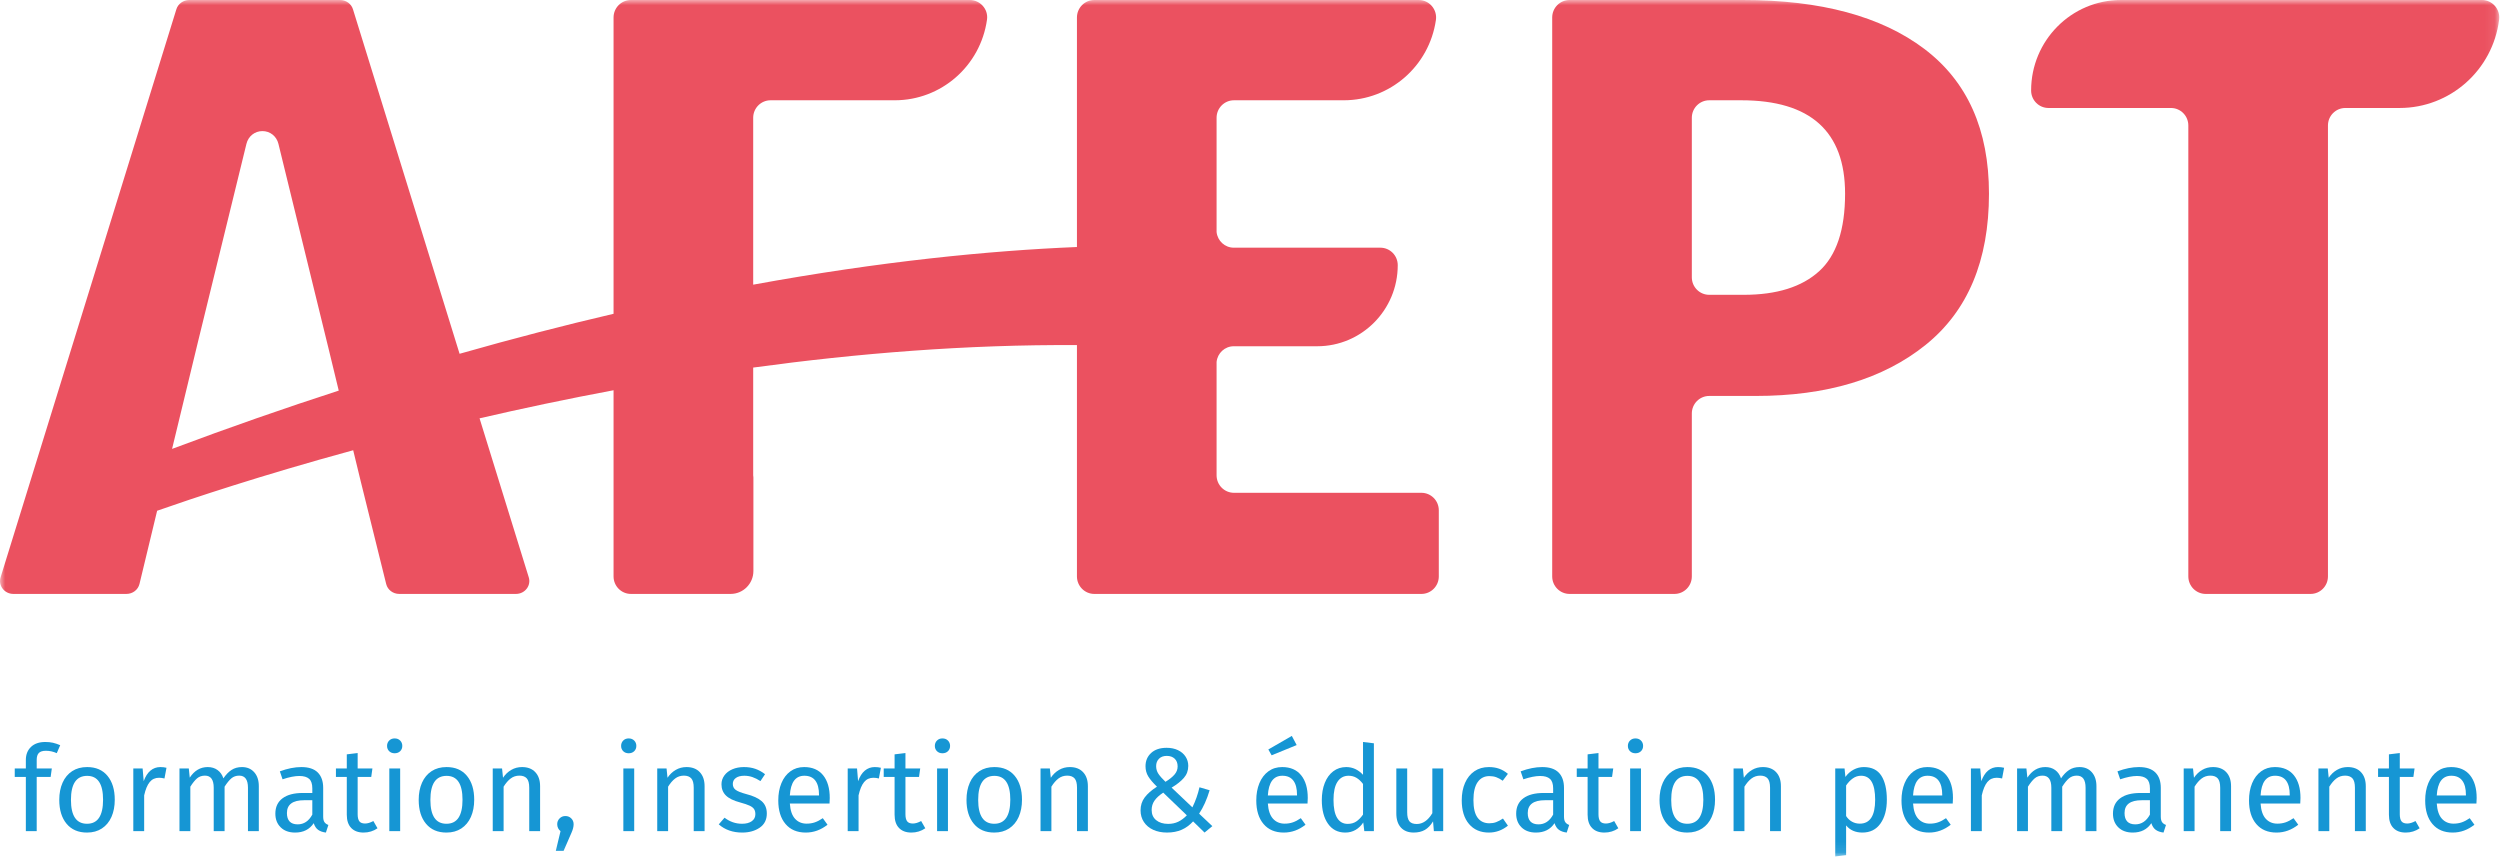 <?xml version="1.0" encoding="UTF-8"?>
<svg width="242px" height="83px" viewBox="0 0 242 83" version="1.1" xmlns="http://www.w3.org/2000/svg" xmlns:xlink="http://www.w3.org/1999/xlink">
    <!-- Generator: Sketch 42 (36781) - http://www.bohemiancoding.com/sketch -->
    <title>Page 1</title>
    <desc>Created with Sketch.</desc>
    <defs>
        <polygon id="path-1" points="0 82.904 241.929 82.904 241.929 0 0 0"></polygon>
    </defs>
    <g id="Page-1" stroke="none" stroke-width="1" fill="none" fill-rule="evenodd">
        <g id="Formation-qualifiante-filière-pro" transform="translate(-458, -47)">
            <g id="Page-1" transform="translate(579, 88.5) rotate(-360) translate(-579, -88.5) translate(458, 47)">
                <path d="M3.759,72.889 C3.622,73.031 3.553,73.251 3.553,73.55 L3.553,74.39 L5.016,74.39 L4.902,75.207 L3.553,75.207 L3.553,80.454 L2.502,80.454 L2.502,75.207 L1.427,75.207 L1.427,74.39 L2.502,74.39 L2.502,73.561 C2.502,73.04 2.668,72.62 2.999,72.302 C3.331,71.983 3.794,71.824 4.388,71.824 C4.662,71.824 4.908,71.849 5.125,71.899 C5.342,71.949 5.577,72.028 5.828,72.135 L5.496,72.906 C5.154,72.752 4.803,72.675 4.445,72.675 C4.125,72.675 3.896,72.746 3.759,72.889 Z" id="Fill-1" fill="#1696D4"></path>
                <path d="M6.868,77.428 C6.868,78.969 7.387,79.74 8.423,79.74 C9.459,79.74 9.977,78.966 9.977,77.416 C9.977,75.874 9.463,75.103 8.434,75.103 C7.39,75.103 6.868,75.878 6.868,77.428 M10.406,75.103 C10.875,75.671 11.109,76.442 11.109,77.416 C11.109,78.045 11.002,78.599 10.789,79.079 C10.575,79.558 10.267,79.93 9.863,80.195 C9.459,80.46 8.979,80.592 8.423,80.592 C7.577,80.592 6.918,80.308 6.445,79.74 C5.973,79.173 5.737,78.402 5.737,77.428 C5.737,76.799 5.843,76.244 6.057,75.765 C6.27,75.286 6.579,74.913 6.983,74.649 C7.387,74.384 7.87,74.252 8.434,74.252 C9.28,74.252 9.938,74.536 10.406,75.103" id="Fill-3" fill="#1696D4"></path>
                <path d="M16.116,74.321 L15.921,75.356 C15.739,75.31 15.563,75.287 15.396,75.287 C15.022,75.287 14.721,75.425 14.493,75.702 C14.264,75.978 14.085,76.408 13.955,76.99 L13.955,80.454 L12.904,80.454 L12.904,74.39 L13.806,74.39 L13.91,75.621 C14.069,75.169 14.287,74.827 14.561,74.597 C14.835,74.367 15.156,74.252 15.521,74.252 C15.735,74.252 15.933,74.275 16.116,74.321" id="Fill-5" fill="#1696D4"></path>
                <path d="M24.608,74.752 C24.906,75.086 25.054,75.537 25.054,76.104 L25.054,80.454 L24.003,80.454 L24.003,76.254 C24.003,75.472 23.721,75.081 23.157,75.081 C22.859,75.081 22.608,75.167 22.402,75.339 C22.197,75.512 21.975,75.782 21.74,76.15 L21.74,80.454 L20.688,80.454 L20.688,76.254 C20.688,75.472 20.406,75.081 19.842,75.081 C19.537,75.081 19.282,75.169 19.076,75.345 C18.87,75.521 18.653,75.79 18.424,76.15 L18.424,80.454 L17.373,80.454 L17.373,74.39 L18.276,74.39 L18.368,75.276 C18.817,74.593 19.396,74.252 20.105,74.252 C20.478,74.252 20.797,74.348 21.059,74.54 C21.322,74.731 21.511,75 21.625,75.345 C21.861,74.992 22.122,74.722 22.408,74.534 C22.694,74.346 23.031,74.252 23.419,74.252 C23.915,74.252 24.311,74.419 24.608,74.752" id="Fill-7" fill="#1696D4"></path>
                <path d="M30.232,78.854 L30.232,77.462 L29.443,77.462 C28.33,77.462 27.774,77.876 27.774,78.705 C27.774,79.065 27.862,79.337 28.037,79.522 C28.212,79.706 28.472,79.798 28.815,79.798 C29.417,79.798 29.889,79.483 30.232,78.854 M31.409,79.585 C31.493,79.704 31.619,79.794 31.787,79.855 L31.547,80.592 C31.234,80.553 30.982,80.465 30.792,80.327 C30.602,80.189 30.46,79.974 30.369,79.683 C29.965,80.289 29.367,80.592 28.575,80.592 C27.98,80.592 27.511,80.423 27.169,80.085 C26.825,79.748 26.654,79.307 26.654,78.762 C26.654,78.118 26.885,77.623 27.346,77.278 C27.807,76.933 28.46,76.76 29.306,76.76 L30.232,76.76 L30.232,76.311 C30.232,75.882 30.129,75.575 29.923,75.391 C29.718,75.207 29.401,75.115 28.975,75.115 C28.533,75.115 27.991,75.222 27.351,75.437 L27.089,74.666 C27.835,74.39 28.529,74.252 29.169,74.252 C29.878,74.252 30.407,74.426 30.758,74.775 C31.108,75.124 31.284,75.621 31.284,76.266 L31.284,79.039 C31.284,79.284 31.325,79.466 31.409,79.585" id="Fill-9" fill="#1696D4"></path>
                <path d="M36.542,80.177 C36.145,80.453 35.696,80.592 35.192,80.592 C34.682,80.592 34.284,80.444 33.998,80.148 C33.712,79.854 33.569,79.426 33.569,78.866 L33.569,75.207 L32.518,75.207 L32.518,74.39 L33.569,74.39 L33.569,73.021 L34.621,72.894 L34.621,74.39 L36.05,74.39 L35.936,75.207 L34.621,75.207 L34.621,78.82 C34.621,79.134 34.677,79.362 34.787,79.504 C34.897,79.647 35.082,79.717 35.341,79.717 C35.577,79.717 35.844,79.637 36.141,79.476 L36.542,80.177 Z" id="Fill-11" fill="#1696D4"></path>
                <mask id="mask-2" fill="white">
                    <use xlink:href="#path-1"></use>
                </mask>
                <g id="Clip-14"></g>
                <path d="M37.685,80.454 L38.736,80.454 L38.736,74.39 L37.685,74.39 L37.685,80.454 Z M38.736,71.686 C38.873,71.824 38.942,71.997 38.942,72.204 C38.942,72.411 38.873,72.582 38.736,72.716 C38.599,72.85 38.42,72.917 38.199,72.917 C37.986,72.917 37.81,72.85 37.673,72.716 C37.536,72.582 37.467,72.411 37.467,72.204 C37.467,71.997 37.536,71.824 37.673,71.686 C37.81,71.548 37.986,71.479 38.199,71.479 C38.42,71.479 38.599,71.548 38.736,71.686 L38.736,71.686 Z" id="Fill-13" fill="#1696D4" mask="url(#mask-2)"></path>
                <path d="M41.662,77.428 C41.662,78.969 42.18,79.74 43.217,79.74 C44.253,79.74 44.771,78.966 44.771,77.416 C44.771,75.874 44.257,75.103 43.228,75.103 C42.183,75.103 41.662,75.878 41.662,77.428 M45.2,75.103 C45.668,75.671 45.903,76.442 45.903,77.416 C45.903,78.045 45.796,78.599 45.583,79.079 C45.369,79.558 45.06,79.93 44.657,80.195 C44.253,80.46 43.773,80.592 43.217,80.592 C42.371,80.592 41.711,80.308 41.239,79.74 C40.766,79.173 40.53,78.402 40.53,77.428 C40.53,76.799 40.637,76.244 40.85,75.765 C41.064,75.286 41.372,74.913 41.776,74.649 C42.18,74.384 42.664,74.252 43.228,74.252 C44.074,74.252 44.731,74.536 45.2,75.103" id="Fill-15" fill="#1696D4" mask="url(#mask-2)"></path>
                <path d="M51.818,74.747 C52.127,75.077 52.281,75.529 52.281,76.104 L52.281,80.454 L51.23,80.454 L51.23,76.254 C51.23,75.824 51.149,75.521 50.99,75.345 C50.83,75.169 50.593,75.081 50.281,75.081 C49.961,75.081 49.679,75.172 49.435,75.357 C49.191,75.541 48.963,75.805 48.749,76.15 L48.749,80.454 L47.697,80.454 L47.697,74.39 L48.6,74.39 L48.692,75.287 C48.905,74.965 49.17,74.712 49.487,74.528 C49.803,74.344 50.151,74.252 50.532,74.252 C51.081,74.252 51.51,74.417 51.818,74.747" id="Fill-16" fill="#1696D4" mask="url(#mask-2)"></path>
                <path d="M55.299,79.222 C55.451,79.376 55.527,79.564 55.527,79.786 C55.527,80.024 55.459,80.296 55.322,80.603 L54.556,82.364 L53.802,82.364 L54.259,80.454 C54.159,80.377 54.081,80.281 54.024,80.166 C53.967,80.051 53.938,79.924 53.938,79.786 C53.938,79.564 54.014,79.376 54.167,79.222 C54.319,79.069 54.506,78.992 54.727,78.992 C54.956,78.992 55.147,79.069 55.299,79.222" id="Fill-17" fill="#1696D4" mask="url(#mask-2)"></path>
                <path d="M60.34,80.454 L61.391,80.454 L61.391,74.39 L60.34,74.39 L60.34,80.454 Z M61.391,71.686 C61.528,71.824 61.597,71.997 61.597,72.204 C61.597,72.411 61.528,72.582 61.391,72.716 C61.254,72.85 61.075,72.917 60.854,72.917 C60.641,72.917 60.465,72.85 60.328,72.716 C60.191,72.582 60.123,72.411 60.123,72.204 C60.123,71.997 60.191,71.824 60.328,71.686 C60.465,71.548 60.641,71.479 60.854,71.479 C61.075,71.479 61.254,71.548 61.391,71.686 L61.391,71.686 Z" id="Fill-18" fill="#1696D4" mask="url(#mask-2)"></path>
                <path d="M67.741,74.747 C68.05,75.077 68.204,75.529 68.204,76.104 L68.204,80.454 L67.152,80.454 L67.152,76.254 C67.152,75.824 67.072,75.521 66.912,75.345 C66.752,75.169 66.516,75.081 66.203,75.081 C65.883,75.081 65.601,75.172 65.357,75.357 C65.114,75.541 64.885,75.805 64.672,76.15 L64.672,80.454 L63.62,80.454 L63.62,74.39 L64.523,74.39 L64.615,75.287 C64.828,74.965 65.093,74.712 65.409,74.528 C65.725,74.344 66.074,74.252 66.455,74.252 C67.004,74.252 67.432,74.417 67.741,74.747" id="Fill-19" fill="#1696D4" mask="url(#mask-2)"></path>
                <path d="M73.119,74.424 C73.447,74.539 73.759,74.712 74.057,74.942 L73.611,75.61 C73.336,75.433 73.076,75.303 72.828,75.219 C72.58,75.134 72.319,75.092 72.045,75.092 C71.702,75.092 71.431,75.163 71.233,75.305 C71.035,75.447 70.936,75.64 70.936,75.886 C70.936,76.131 71.029,76.323 71.216,76.461 C71.403,76.599 71.74,76.733 72.228,76.864 C72.898,77.033 73.399,77.263 73.731,77.554 C74.062,77.846 74.228,78.244 74.228,78.751 C74.228,79.349 73.998,79.806 73.537,80.12 C73.076,80.434 72.514,80.592 71.85,80.592 C70.936,80.592 70.178,80.327 69.576,79.798 L70.136,79.154 C70.646,79.545 71.21,79.74 71.828,79.74 C72.224,79.74 72.538,79.658 72.771,79.493 C73.003,79.328 73.119,79.104 73.119,78.82 C73.119,78.613 73.077,78.446 72.993,78.319 C72.909,78.193 72.765,78.081 72.559,77.986 C72.353,77.89 72.052,77.788 71.657,77.681 C71.016,77.512 70.553,77.286 70.267,77.002 C69.981,76.718 69.839,76.357 69.839,75.92 C69.839,75.606 69.932,75.32 70.119,75.063 C70.305,74.806 70.565,74.607 70.896,74.465 C71.227,74.323 71.599,74.252 72.011,74.252 C72.422,74.252 72.792,74.309 73.119,74.424" id="Fill-20" fill="#1696D4" mask="url(#mask-2)"></path>
                <path d="M79.28,76.933 C79.28,76.334 79.162,75.878 78.926,75.563 C78.69,75.249 78.335,75.092 77.863,75.092 C77.002,75.092 76.533,75.729 76.457,77.002 L79.28,77.002 L79.28,76.933 Z M80.297,77.784 L76.457,77.784 C76.503,78.451 76.67,78.943 76.96,79.257 C77.249,79.571 77.623,79.729 78.08,79.729 C78.369,79.729 78.636,79.686 78.88,79.602 C79.124,79.518 79.379,79.383 79.646,79.2 L80.103,79.832 C79.463,80.338 78.762,80.592 78,80.592 C77.162,80.592 76.508,80.316 76.04,79.763 C75.571,79.211 75.337,78.451 75.337,77.485 C75.337,76.856 75.437,76.298 75.64,75.811 C75.841,75.324 76.131,74.942 76.508,74.666 C76.886,74.39 77.329,74.252 77.84,74.252 C78.64,74.252 79.253,74.517 79.68,75.046 C80.107,75.575 80.32,76.308 80.32,77.244 C80.32,77.42 80.313,77.6 80.297,77.784 L80.297,77.784 Z" id="Fill-21" fill="#1696D4" mask="url(#mask-2)"></path>
                <path d="M85.27,74.321 L85.076,75.356 C84.893,75.31 84.717,75.287 84.55,75.287 C84.176,75.287 83.875,75.425 83.647,75.702 C83.418,75.978 83.239,76.408 83.109,76.99 L83.109,80.454 L82.058,80.454 L82.058,74.39 L82.961,74.39 L83.064,75.621 C83.224,75.169 83.441,74.827 83.715,74.597 C83.99,74.367 84.31,74.252 84.675,74.252 C84.889,74.252 85.087,74.275 85.27,74.321" id="Fill-22" fill="#1696D4" mask="url(#mask-2)"></path>
                <path d="M89.568,80.177 C89.171,80.453 88.722,80.592 88.219,80.592 C87.708,80.592 87.31,80.444 87.024,80.148 C86.739,79.854 86.596,79.426 86.596,78.866 L86.596,75.207 L85.544,75.207 L85.544,74.39 L86.596,74.39 L86.596,73.021 L87.647,72.894 L87.647,74.39 L89.076,74.39 L88.962,75.207 L87.647,75.207 L87.647,78.82 C87.647,79.134 87.703,79.362 87.813,79.504 C87.924,79.647 88.108,79.717 88.367,79.717 C88.603,79.717 88.871,79.637 89.167,79.476 L89.568,80.177 Z" id="Fill-23" fill="#1696D4" mask="url(#mask-2)"></path>
                <path d="M90.71,80.454 L91.762,80.454 L91.762,74.39 L90.71,74.39 L90.71,80.454 Z M91.762,71.686 C91.899,71.824 91.968,71.997 91.968,72.204 C91.968,72.411 91.899,72.582 91.762,72.716 C91.625,72.85 91.446,72.917 91.225,72.917 C91.011,72.917 90.836,72.85 90.699,72.716 C90.562,72.582 90.493,72.411 90.493,72.204 C90.493,71.997 90.562,71.824 90.699,71.686 C90.836,71.548 91.011,71.479 91.225,71.479 C91.446,71.479 91.625,71.548 91.762,71.686 L91.762,71.686 Z" id="Fill-24" fill="#1696D4" mask="url(#mask-2)"></path>
                <path d="M94.688,77.428 C94.688,78.969 95.206,79.74 96.243,79.74 C97.279,79.74 97.797,78.966 97.797,77.416 C97.797,75.874 97.283,75.103 96.254,75.103 C95.21,75.103 94.688,75.878 94.688,77.428 M98.226,75.103 C98.694,75.671 98.929,76.442 98.929,77.416 C98.929,78.045 98.822,78.599 98.609,79.079 C98.395,79.558 98.086,79.93 97.683,80.195 C97.279,80.46 96.799,80.592 96.243,80.592 C95.397,80.592 94.738,80.308 94.265,79.74 C93.793,79.173 93.557,78.402 93.557,77.428 C93.557,76.799 93.663,76.244 93.877,75.765 C94.09,75.286 94.398,74.913 94.802,74.649 C95.206,74.384 95.69,74.252 96.254,74.252 C97.1,74.252 97.757,74.536 98.226,75.103" id="Fill-25" fill="#1696D4" mask="url(#mask-2)"></path>
                <path d="M104.844,74.747 C105.153,75.077 105.307,75.529 105.307,76.104 L105.307,80.454 L104.255,80.454 L104.255,76.254 C104.255,75.824 104.175,75.521 104.015,75.345 C103.855,75.169 103.619,75.081 103.307,75.081 C102.986,75.081 102.705,75.172 102.461,75.357 C102.217,75.541 101.989,75.805 101.775,76.15 L101.775,80.454 L100.723,80.454 L100.723,74.39 L101.626,74.39 L101.718,75.287 C101.931,74.965 102.196,74.712 102.512,74.528 C102.828,74.344 103.177,74.252 103.558,74.252 C104.107,74.252 104.535,74.417 104.844,74.747" id="Fill-26" fill="#1696D4" mask="url(#mask-2)"></path>
                <path d="M112.189,73.447 C112.006,73.631 111.914,73.868 111.914,74.16 C111.914,74.436 111.987,74.683 112.132,74.902 C112.277,75.12 112.505,75.379 112.818,75.679 C113.206,75.441 113.499,75.205 113.698,74.971 C113.896,74.737 113.995,74.478 113.995,74.194 C113.995,73.872 113.9,73.621 113.709,73.441 C113.518,73.261 113.263,73.17 112.943,73.17 C112.623,73.17 112.372,73.262 112.189,73.447 M111.754,77.502 C111.572,77.767 111.48,78.068 111.48,78.406 C111.48,78.827 111.626,79.157 111.92,79.395 C112.213,79.633 112.6,79.752 113.08,79.752 C113.439,79.752 113.762,79.683 114.052,79.544 C114.341,79.406 114.619,79.199 114.886,78.923 L112.6,76.726 C112.219,76.979 111.938,77.237 111.754,77.502 M114.023,72.612 C114.339,72.762 114.585,72.971 114.761,73.239 C114.936,73.508 115.024,73.807 115.024,74.137 C115.024,74.59 114.881,74.979 114.595,75.305 C114.309,75.631 113.915,75.943 113.412,76.243 L115.424,78.152 C115.728,77.531 115.957,76.883 116.109,76.208 L117.092,76.496 C116.826,77.385 116.487,78.141 116.075,78.762 L117.355,79.97 L116.601,80.591 L115.492,79.51 C115.164,79.871 114.795,80.141 114.384,80.321 C113.972,80.502 113.499,80.591 112.966,80.591 C112.463,80.591 112.019,80.503 111.635,80.327 C111.249,80.151 110.949,79.9 110.731,79.573 C110.514,79.247 110.406,78.87 110.406,78.44 C110.406,77.964 110.539,77.548 110.806,77.192 C111.072,76.835 111.468,76.488 111.994,76.15 C111.613,75.782 111.333,75.452 111.154,75.161 C110.975,74.869 110.886,74.54 110.886,74.171 C110.886,73.65 111.067,73.222 111.429,72.889 C111.791,72.555 112.292,72.388 112.932,72.388 C113.343,72.388 113.707,72.463 114.023,72.612" id="Fill-27" fill="#1696D4" mask="url(#mask-2)"></path>
                <path d="M125.048,71.237 L125.517,72.123 L123.093,73.113 L122.774,72.549 L125.048,71.237 Z M125.551,76.933 C125.551,76.335 125.433,75.878 125.197,75.564 C124.96,75.249 124.606,75.092 124.133,75.092 C123.272,75.092 122.804,75.729 122.728,77.002 L125.551,77.002 L125.551,76.933 Z M126.568,77.784 L122.728,77.784 C122.774,78.451 122.941,78.942 123.231,79.257 C123.52,79.572 123.894,79.729 124.351,79.729 C124.641,79.729 124.907,79.687 125.151,79.602 C125.395,79.518 125.65,79.384 125.917,79.199 L126.374,79.832 C125.734,80.339 125.033,80.592 124.271,80.592 C123.432,80.592 122.779,80.316 122.311,79.763 C121.842,79.211 121.608,78.451 121.608,77.485 C121.608,76.856 121.709,76.298 121.91,75.811 C122.112,75.324 122.402,74.942 122.779,74.666 C123.156,74.39 123.6,74.252 124.111,74.252 C124.911,74.252 125.524,74.517 125.951,75.046 C126.378,75.575 126.591,76.308 126.591,77.243 C126.591,77.42 126.584,77.6 126.568,77.784 L126.568,77.784 Z" id="Fill-28" fill="#1696D4" mask="url(#mask-2)"></path>
                <path d="M131.277,79.527 C131.506,79.378 131.727,79.154 131.94,78.854 L131.94,75.886 C131.742,75.625 131.531,75.427 131.306,75.293 C131.081,75.159 130.828,75.092 130.546,75.092 C130.081,75.092 129.721,75.287 129.466,75.679 C129.21,76.07 129.083,76.653 129.083,77.428 C129.083,78.21 129.201,78.793 129.437,79.176 C129.673,79.56 130.012,79.752 130.454,79.752 C130.775,79.752 131.049,79.677 131.277,79.527 L131.277,79.527 Z M132.992,71.951 L132.992,80.453 L132.066,80.453 L131.963,79.614 C131.765,79.921 131.517,80.16 131.221,80.333 C130.923,80.506 130.592,80.592 130.226,80.592 C129.51,80.592 128.952,80.308 128.552,79.74 C128.151,79.173 127.951,78.409 127.951,77.451 C127.951,76.829 128.046,76.277 128.237,75.794 C128.427,75.31 128.702,74.933 129.06,74.66 C129.418,74.388 129.837,74.252 130.317,74.252 C130.934,74.252 131.476,74.501 131.94,75 L131.94,71.824 L132.992,71.951 Z" id="Fill-29" fill="#1696D4" mask="url(#mask-2)"></path>
                <path d="M139.702,80.454 L138.799,80.454 L138.719,79.51 C138.49,79.886 138.227,80.16 137.931,80.333 C137.633,80.505 137.271,80.591 136.844,80.591 C136.319,80.591 135.907,80.43 135.61,80.108 C135.313,79.786 135.164,79.33 135.164,78.739 L135.164,74.39 L136.216,74.39 L136.216,78.624 C136.216,79.038 136.288,79.332 136.433,79.504 C136.578,79.677 136.814,79.763 137.142,79.763 C137.728,79.763 138.231,79.414 138.65,78.716 L138.65,74.39 L139.702,74.39 L139.702,80.454 Z" id="Fill-30" fill="#1696D4" mask="url(#mask-2)"></path>
                <path d="M145.109,74.407 C145.406,74.511 145.692,74.677 145.966,74.908 L145.463,75.575 C145.249,75.422 145.042,75.309 144.84,75.236 C144.638,75.163 144.415,75.126 144.171,75.126 C143.684,75.126 143.305,75.322 143.034,75.713 C142.764,76.104 142.628,76.683 142.628,77.45 C142.628,78.218 142.762,78.783 143.028,79.148 C143.295,79.512 143.676,79.694 144.171,79.694 C144.408,79.694 144.625,79.658 144.823,79.585 C145.021,79.512 145.242,79.395 145.486,79.234 L145.966,79.924 C145.417,80.369 144.804,80.592 144.126,80.592 C143.31,80.592 142.668,80.316 142.2,79.763 C141.731,79.211 141.497,78.448 141.497,77.474 C141.497,76.829 141.603,76.265 141.817,75.782 C142.03,75.299 142.333,74.923 142.725,74.655 C143.118,74.386 143.584,74.252 144.126,74.252 C144.484,74.252 144.811,74.303 145.109,74.407" id="Fill-31" fill="#1696D4" mask="url(#mask-2)"></path>
                <path d="M150.344,78.854 L150.344,77.462 L149.555,77.462 C148.442,77.462 147.886,77.876 147.886,78.705 C147.886,79.065 147.973,79.337 148.149,79.522 C148.324,79.706 148.583,79.798 148.926,79.798 C149.528,79.798 150,79.483 150.344,78.854 M151.521,79.585 C151.605,79.704 151.73,79.794 151.898,79.855 L151.658,80.592 C151.345,80.553 151.094,80.465 150.904,80.327 C150.713,80.189 150.572,79.974 150.48,79.683 C150.077,80.289 149.479,80.592 148.686,80.592 C148.092,80.592 147.623,80.423 147.28,80.085 C146.937,79.748 146.766,79.307 146.766,78.762 C146.766,78.118 146.996,77.623 147.458,77.278 C147.919,76.933 148.572,76.76 149.418,76.76 L150.344,76.76 L150.344,76.311 C150.344,75.882 150.24,75.575 150.035,75.391 C149.829,75.207 149.513,75.115 149.086,75.115 C148.644,75.115 148.103,75.222 147.463,75.437 L147.2,74.666 C147.947,74.39 148.641,74.252 149.281,74.252 C149.989,74.252 150.519,74.426 150.869,74.775 C151.22,75.124 151.395,75.621 151.395,76.266 L151.395,79.039 C151.395,79.284 151.437,79.466 151.521,79.585" id="Fill-32" fill="#1696D4" mask="url(#mask-2)"></path>
                <path d="M156.653,80.177 C156.257,80.453 155.807,80.592 155.304,80.592 C154.794,80.592 154.395,80.444 154.11,80.148 C153.824,79.854 153.681,79.426 153.681,78.866 L153.681,75.207 L152.63,75.207 L152.63,74.39 L153.681,74.39 L153.681,73.021 L154.733,72.894 L154.733,74.39 L156.162,74.39 L156.047,75.207 L154.733,75.207 L154.733,78.82 C154.733,79.134 154.788,79.362 154.899,79.504 C155.009,79.647 155.194,79.717 155.453,79.717 C155.689,79.717 155.956,79.637 156.253,79.476 L156.653,80.177 Z" id="Fill-33" fill="#1696D4" mask="url(#mask-2)"></path>
                <path d="M157.796,80.454 L158.847,80.454 L158.847,74.39 L157.796,74.39 L157.796,80.454 Z M158.847,71.686 C158.984,71.824 159.053,71.997 159.053,72.204 C159.053,72.411 158.984,72.582 158.847,72.716 C158.71,72.85 158.531,72.917 158.31,72.917 C158.097,72.917 157.921,72.85 157.784,72.716 C157.647,72.582 157.579,72.411 157.579,72.204 C157.579,71.997 157.647,71.824 157.784,71.686 C157.921,71.548 158.097,71.479 158.31,71.479 C158.531,71.479 158.71,71.548 158.847,71.686 L158.847,71.686 Z" id="Fill-34" fill="#1696D4" mask="url(#mask-2)"></path>
                <path d="M161.774,77.428 C161.774,78.969 162.292,79.74 163.329,79.74 C164.365,79.74 164.883,78.966 164.883,77.416 C164.883,75.874 164.369,75.103 163.34,75.103 C162.295,75.103 161.774,75.878 161.774,77.428 M165.312,75.103 C165.78,75.671 166.015,76.442 166.015,77.416 C166.015,78.045 165.908,78.599 165.694,79.079 C165.481,79.558 165.172,79.93 164.769,80.195 C164.365,80.46 163.885,80.592 163.329,80.592 C162.483,80.592 161.823,80.308 161.351,79.74 C160.878,79.173 160.642,78.402 160.642,77.428 C160.642,76.799 160.749,76.244 160.962,75.765 C161.175,75.286 161.484,74.913 161.888,74.649 C162.292,74.384 162.776,74.252 163.34,74.252 C164.186,74.252 164.843,74.536 165.312,75.103" id="Fill-35" fill="#1696D4" mask="url(#mask-2)"></path>
                <path d="M171.93,74.747 C172.239,75.077 172.393,75.529 172.393,76.104 L172.393,80.454 L171.341,80.454 L171.341,76.254 C171.341,75.824 171.261,75.521 171.101,75.345 C170.941,75.169 170.705,75.081 170.392,75.081 C170.072,75.081 169.79,75.172 169.546,75.357 C169.302,75.541 169.074,75.805 168.861,76.15 L168.861,80.454 L167.809,80.454 L167.809,74.39 L168.712,74.39 L168.804,75.287 C169.017,74.965 169.282,74.712 169.598,74.528 C169.914,74.344 170.263,74.252 170.644,74.252 C171.192,74.252 171.621,74.417 171.93,74.747" id="Fill-36" fill="#1696D4" mask="url(#mask-2)"></path>
                <path d="M181.515,77.416 C181.515,75.867 181.061,75.092 180.155,75.092 C179.858,75.092 179.587,75.18 179.343,75.357 C179.099,75.533 178.886,75.759 178.703,76.035 L178.703,78.992 C178.855,79.23 179.046,79.412 179.274,79.539 C179.503,79.666 179.755,79.729 180.029,79.729 C181.019,79.729 181.515,78.958 181.515,77.416 M182.109,75.081 C182.467,75.633 182.647,76.411 182.647,77.416 C182.647,78.367 182.441,79.134 182.029,79.717 C181.618,80.3 181.035,80.592 180.28,80.592 C179.61,80.592 179.084,80.362 178.703,79.901 L178.703,82.778 L177.651,82.904 L177.651,74.39 L178.554,74.39 L178.634,75.207 C178.855,74.9 179.122,74.664 179.434,74.499 C179.747,74.334 180.075,74.252 180.418,74.252 C181.187,74.252 181.751,74.528 182.109,75.081" id="Fill-37" fill="#1696D4" mask="url(#mask-2)"></path>
                <path d="M188.007,76.933 C188.007,76.334 187.889,75.878 187.653,75.563 C187.417,75.249 187.062,75.092 186.59,75.092 C185.729,75.092 185.26,75.729 185.184,77.002 L188.007,77.002 L188.007,76.933 Z M189.024,77.784 L185.184,77.784 C185.23,78.451 185.397,78.943 185.687,79.257 C185.976,79.571 186.35,79.729 186.807,79.729 C187.096,79.729 187.363,79.686 187.607,79.602 C187.851,79.518 188.106,79.383 188.373,79.2 L188.83,79.832 C188.19,80.338 187.489,80.592 186.727,80.592 C185.889,80.592 185.235,80.316 184.767,79.763 C184.298,79.211 184.064,78.451 184.064,77.485 C184.064,76.856 184.164,76.298 184.367,75.811 C184.568,75.324 184.858,74.942 185.235,74.666 C185.613,74.39 186.056,74.252 186.567,74.252 C187.367,74.252 187.98,74.517 188.407,75.046 C188.834,75.575 189.047,76.308 189.047,77.244 C189.047,77.42 189.04,77.6 189.024,77.784 L189.024,77.784 Z" id="Fill-38" fill="#1696D4" mask="url(#mask-2)"></path>
                <path d="M193.997,74.321 L193.803,75.356 C193.62,75.31 193.445,75.287 193.277,75.287 C192.903,75.287 192.602,75.425 192.374,75.702 C192.145,75.978 191.966,76.408 191.836,76.99 L191.836,80.454 L190.785,80.454 L190.785,74.39 L191.688,74.39 L191.791,75.621 C191.951,75.169 192.168,74.827 192.442,74.597 C192.717,74.367 193.037,74.252 193.402,74.252 C193.616,74.252 193.814,74.275 193.997,74.321" id="Fill-39" fill="#1696D4" mask="url(#mask-2)"></path>
                <path d="M202.489,74.752 C202.786,75.086 202.935,75.537 202.935,76.104 L202.935,80.454 L201.884,80.454 L201.884,76.254 C201.884,75.472 201.602,75.081 201.038,75.081 C200.74,75.081 200.489,75.167 200.283,75.339 C200.078,75.512 199.856,75.782 199.621,76.15 L199.621,80.454 L198.569,80.454 L198.569,76.254 C198.569,75.472 198.287,75.081 197.723,75.081 C197.418,75.081 197.163,75.169 196.957,75.345 C196.751,75.521 196.534,75.79 196.305,76.15 L196.305,80.454 L195.254,80.454 L195.254,74.39 L196.157,74.39 L196.249,75.276 C196.698,74.593 197.277,74.252 197.986,74.252 C198.359,74.252 198.677,74.348 198.94,74.54 C199.203,74.731 199.392,75 199.506,75.345 C199.742,74.992 200.003,74.722 200.289,74.534 C200.575,74.346 200.912,74.252 201.3,74.252 C201.796,74.252 202.192,74.419 202.489,74.752" id="Fill-40" fill="#1696D4" mask="url(#mask-2)"></path>
                <path d="M208.113,78.854 L208.113,77.462 L207.324,77.462 C206.212,77.462 205.656,77.876 205.656,78.705 C205.656,79.065 205.743,79.337 205.918,79.522 C206.094,79.706 206.353,79.798 206.696,79.798 C207.298,79.798 207.77,79.483 208.113,78.854 M209.291,79.585 C209.374,79.704 209.5,79.794 209.668,79.855 L209.428,80.592 C209.115,80.553 208.864,80.465 208.674,80.327 C208.483,80.189 208.342,79.974 208.25,79.683 C207.847,80.289 207.248,80.592 206.456,80.592 C205.862,80.592 205.393,80.423 205.05,80.085 C204.707,79.748 204.535,79.307 204.535,78.762 C204.535,78.118 204.766,77.623 205.227,77.278 C205.688,76.933 206.342,76.76 207.187,76.76 L208.113,76.76 L208.113,76.311 C208.113,75.882 208.01,75.575 207.804,75.391 C207.599,75.207 207.283,75.115 206.856,75.115 C206.414,75.115 205.873,75.222 205.233,75.437 L204.97,74.666 C205.717,74.39 206.41,74.252 207.05,74.252 C207.759,74.252 208.288,74.426 208.639,74.775 C208.99,75.124 209.165,75.621 209.165,76.266 L209.165,79.039 C209.165,79.284 209.207,79.466 209.291,79.585" id="Fill-41" fill="#1696D4" mask="url(#mask-2)"></path>
                <path d="M215.503,74.747 C215.812,75.077 215.966,75.529 215.966,76.104 L215.966,80.454 L214.914,80.454 L214.914,76.254 C214.914,75.824 214.834,75.521 214.674,75.345 C214.514,75.169 214.278,75.081 213.966,75.081 C213.645,75.081 213.363,75.172 213.119,75.357 C212.876,75.541 212.647,75.805 212.434,76.15 L212.434,80.454 L211.382,80.454 L211.382,74.39 L212.285,74.39 L212.377,75.287 C212.59,74.965 212.855,74.712 213.171,74.528 C213.487,74.344 213.836,74.252 214.217,74.252 C214.766,74.252 215.194,74.417 215.503,74.747" id="Fill-42" fill="#1696D4" mask="url(#mask-2)"></path>
                <path d="M221.647,76.933 C221.647,76.334 221.528,75.878 221.292,75.563 C221.056,75.249 220.702,75.092 220.229,75.092 C219.368,75.092 218.9,75.729 218.824,77.002 L221.647,77.002 L221.647,76.933 Z M222.664,77.784 L218.824,77.784 C218.869,78.451 219.037,78.943 219.326,79.257 C219.616,79.571 219.99,79.729 220.446,79.729 C220.736,79.729 221.003,79.686 221.247,79.602 C221.491,79.518 221.746,79.383 222.013,79.2 L222.47,79.832 C221.83,80.338 221.128,80.592 220.367,80.592 C219.528,80.592 218.875,80.316 218.406,79.763 C217.937,79.211 217.704,78.451 217.704,77.485 C217.704,76.856 217.804,76.298 218.006,75.811 C218.208,75.324 218.498,74.942 218.875,74.666 C219.252,74.39 219.696,74.252 220.206,74.252 C221.007,74.252 221.62,74.517 222.047,75.046 C222.473,75.575 222.687,76.308 222.687,77.244 C222.687,77.42 222.679,77.6 222.664,77.784 L222.664,77.784 Z" id="Fill-43" fill="#1696D4" mask="url(#mask-2)"></path>
                <path d="M228.545,74.747 C228.854,75.077 229.008,75.529 229.008,76.104 L229.008,80.454 L227.957,80.454 L227.957,76.254 C227.957,75.824 227.876,75.521 227.717,75.345 C227.557,75.169 227.32,75.081 227.008,75.081 C226.688,75.081 226.406,75.172 226.162,75.357 C225.918,75.541 225.69,75.805 225.476,76.15 L225.476,80.454 L224.424,80.454 L224.424,74.39 L225.327,74.39 L225.419,75.287 C225.632,74.965 225.897,74.712 226.214,74.528 C226.53,74.344 226.878,74.252 227.259,74.252 C227.808,74.252 228.237,74.417 228.545,74.747" id="Fill-44" fill="#1696D4" mask="url(#mask-2)"></path>
                <path d="M234.221,80.177 C233.824,80.453 233.374,80.592 232.871,80.592 C232.361,80.592 231.963,80.444 231.677,80.148 C231.391,79.854 231.248,79.426 231.248,78.866 L231.248,75.207 L230.197,75.207 L230.197,74.39 L231.248,74.39 L231.248,73.021 L232.3,72.894 L232.3,74.39 L233.729,74.39 L233.615,75.207 L232.3,75.207 L232.3,78.82 C232.3,79.134 232.355,79.362 232.466,79.504 C232.576,79.647 232.761,79.717 233.02,79.717 C233.256,79.717 233.523,79.637 233.82,79.476 L234.221,80.177 Z" id="Fill-45" fill="#1696D4" mask="url(#mask-2)"></path>
                <path d="M238.701,76.933 C238.701,76.334 238.583,75.878 238.347,75.563 C238.11,75.249 237.756,75.092 237.284,75.092 C236.423,75.092 235.954,75.729 235.878,77.002 L238.701,77.002 L238.701,76.933 Z M239.718,77.784 L235.878,77.784 C235.924,78.451 236.091,78.943 236.38,79.257 C236.67,79.571 237.044,79.729 237.501,79.729 C237.79,79.729 238.057,79.686 238.301,79.602 C238.545,79.518 238.8,79.383 239.067,79.2 L239.524,79.832 C238.884,80.338 238.182,80.592 237.421,80.592 C236.582,80.592 235.929,80.316 235.461,79.763 C234.992,79.211 234.758,78.451 234.758,77.485 C234.758,76.856 234.858,76.298 235.06,75.811 C235.262,75.324 235.552,74.942 235.929,74.666 C236.306,74.39 236.75,74.252 237.261,74.252 C238.061,74.252 238.674,74.517 239.101,75.046 C239.527,75.575 239.741,76.308 239.741,77.244 C239.741,77.42 239.733,77.6 239.718,77.784 L239.718,77.784 Z" id="Fill-46" fill="#1696D4" mask="url(#mask-2)"></path>
                <path d="M16.656,43.453 L17.027,41.922 L19.154,33.129 L23.854,13.927 C24.036,13.187 24.658,12.69 25.404,12.69 C26.149,12.69 26.771,13.187 26.953,13.927 L31.653,33.129 L31.81,33.769 L32.79,37.811 C27.596,39.493 22.216,41.368 16.656,43.453 M137.593,47.703 L119.448,47.703 C118.518,47.703 117.765,46.944 117.765,46.009 L117.765,35.033 C117.854,34.182 118.561,33.517 119.43,33.517 L127.507,33.517 C131.812,33.517 135.302,30.003 135.302,25.67 C135.302,24.734 134.549,23.976 133.619,23.976 L119.43,23.976 C118.561,23.976 117.854,23.31 117.765,22.459 L117.765,21.784 L117.765,11.4 C117.765,10.465 118.518,9.707 119.448,9.707 L130.076,9.707 C134.553,9.707 138.352,6.398 138.996,1.938 C139.144,0.916 138.357,0 137.331,0 L105.931,0 C105.002,0 104.248,0.759 104.248,1.694 L104.248,23.911 C95.789,24.261 85.287,25.291 72.909,27.556 L72.909,21.784 L72.909,11.4 C72.909,10.465 73.662,9.707 74.592,9.707 L86.616,9.707 C91.107,9.707 94.915,6.379 95.542,1.899 C95.684,0.893 94.881,0 93.872,0 L61.075,0 C60.146,0 59.392,0.759 59.392,1.694 L59.392,30.375 C54.641,31.485 49.671,32.767 44.487,34.246 L34.165,0.892 C34.003,0.367 33.49,0 32.917,0 L18.322,0 C17.75,0 17.237,0.367 17.074,0.893 L0.054,55.893 C-0.058,56.254 0.006,56.639 0.228,56.949 C0.474,57.294 0.866,57.492 1.302,57.492 L12.235,57.492 C12.844,57.492 13.365,57.094 13.502,56.526 L15.21,49.441 C18.565,48.263 25.258,46.023 34.189,43.583 L34.921,46.603 L37.383,56.533 C37.523,57.098 38.044,57.492 38.65,57.492 L49.938,57.492 C50.374,57.492 50.765,57.294 51.012,56.949 C51.234,56.639 51.297,56.254 51.186,55.893 L46.421,40.495 C50.502,39.549 54.846,38.626 59.392,37.776 L59.392,55.798 C59.392,56.733 60.146,57.492 61.075,57.492 L70.725,57.492 C71.942,57.492 72.929,56.499 72.929,55.274 L72.929,46.208 C72.921,46.141 72.909,46.077 72.909,46.009 L72.909,35.581 C82.939,34.208 93.568,33.34 104.248,33.405 L104.248,55.798 C104.248,56.733 105.002,57.492 105.931,57.492 L137.593,57.492 C138.523,57.492 139.276,56.733 139.276,55.798 L139.276,49.397 C139.276,48.461 138.523,47.703 137.593,47.703" id="Fill-47" fill="#EB5160" mask="url(#mask-2)"></path>
                <path d="M176.09,26.257 C174.414,27.779 171.982,28.538 168.796,28.538 L165.452,28.538 C164.522,28.538 163.769,27.78 163.769,26.844 L163.769,11.401 C163.769,10.465 164.522,9.707 165.452,9.707 L168.549,9.707 C175.253,9.707 178.604,12.722 178.604,18.749 C178.604,22.234 177.766,24.737 176.09,26.257 M186.269,4.729 C182.093,1.576 176.241,0 168.715,0 L151.936,0 C151.006,0 150.253,0.758 150.253,1.694 L150.253,55.798 C150.253,56.734 151.006,57.492 151.936,57.492 L162.086,57.492 C163.016,57.492 163.769,56.734 163.769,55.798 L163.769,40.022 C163.769,39.087 164.522,38.328 165.452,38.328 L169.95,38.328 C176.818,38.328 182.299,36.683 186.392,33.392 C190.485,30.102 192.533,25.221 192.533,18.749 C192.533,12.556 190.444,7.882 186.269,4.729" id="Fill-48" fill="#EB5160" mask="url(#mask-2)"></path>
                <path d="M240.246,0 L205.313,0 C200.508,0 196.612,3.922 196.612,8.759 C196.612,9.695 197.365,10.453 198.294,10.453 L210.147,10.453 C211.077,10.453 211.83,11.211 211.83,12.147 L211.83,55.798 C211.83,56.734 212.584,57.492 213.513,57.492 L223.663,57.492 C224.593,57.492 225.346,56.734 225.346,55.798 L225.346,12.147 C225.346,11.211 226.1,10.453 227.029,10.453 L232.279,10.453 C237.171,10.453 241.299,6.792 241.915,1.908 L241.915,1.908 C242.043,0.895 241.259,0 240.246,0" id="Fill-49" fill="#EB5160" mask="url(#mask-2)"></path>
            </g>
        </g>
    </g>
</svg>